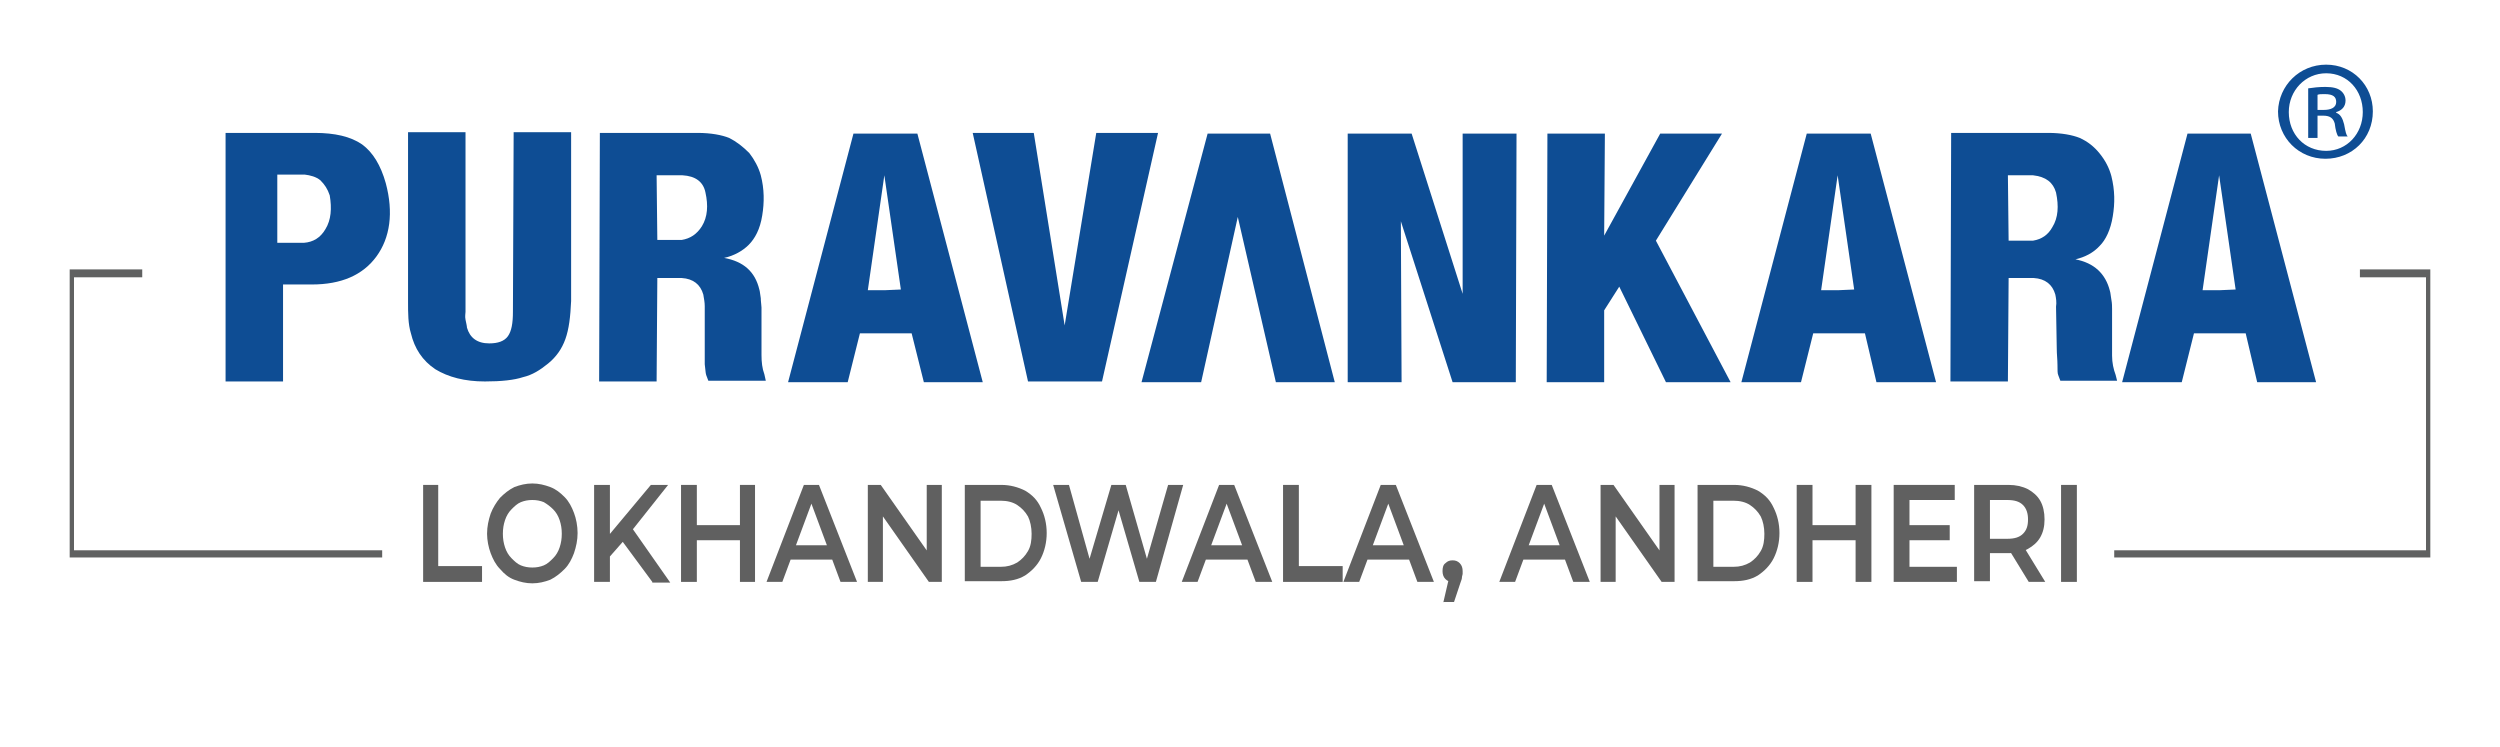 <?xml version="1.0" encoding="utf-8"?>
<!-- Generator: Adobe Illustrator 25.4.1, SVG Export Plug-In . SVG Version: 6.00 Build 0)  -->
<svg version="1.1" id="Layer_1" xmlns="http://www.w3.org/2000/svg" xmlns:xlink="http://www.w3.org/1999/xlink" x="0px" y="0px"
	 viewBox="0 0 348 104" style="enable-background:new 0 0 348 104;" xml:space="preserve">
<style type="text/css">
	.st0{fill:#606161;}
	.st1{fill:#0E4D94;}
	.st2{fill:#606060;}
</style>
<g>
	<g>
		<polygon class="st0" points="53.2,77.6 9.7,77.6 9.7,37.5 19.8,37.5 19.8,38.6 10.3,38.6 10.3,76.6 53.2,76.6 		"/>
	</g>
	<g>
		<polygon class="st0" points="294.3,77.6 338.3,77.6 338.3,37.5 328.5,37.5 328.5,38.6 337.7,38.6 337.7,76.6 294.3,76.6 		"/>
	</g>
</g>
<g>
	<path class="st1" d="M294,49.5V43c0-0.3,0-0.8-0.1-1.3s-0.1-0.9-0.2-1.2c-0.6-2.4-2.2-3.9-4.8-4.4c1.3-0.3,2.5-0.9,3.4-1.9
		c0.8-0.8,1.5-2.2,1.8-4.1c0.3-1.8,0.3-3.6-0.2-5.6c-0.3-1.1-0.8-2.1-1.6-3.1c-0.8-1-1.7-1.7-2.8-2.2c-1-0.4-2.5-0.7-4.4-0.7H283
		h-11.4l-0.1,34.6h8l0.1-14.4h3h0.5c1.6,0.1,2.6,0.9,3,2.3c0.1,0.5,0.2,1.1,0.1,1.7l0.1,5.8c0,0.8,0.1,1.6,0.1,2.3s0,1.2,0.1,1.4
		l0.3,0.8h7.9l-0.2-0.8C294.2,51.4,294,50.5,294,49.5 M285.7,31.6c-0.6,1.1-1.5,1.7-2.7,1.9c-0.2,0-0.5,0-0.7,0h-2.7l-0.1-9.1h2.8
		c0.2,0,0.5,0,0.7,0c1.8,0.2,2.8,1,3.2,2.4C286.6,28.7,286.5,30.3,285.7,31.6"/>
	<path class="st1" d="M256.1,18.6h-0.3h-4.3l-9.1,34.6h8.3l1.7-6.8h3.5h0.3h3.4l1.6,6.8h8.3l-9.1-34.6
		C260.4,18.6,256.1,18.6,256.1,18.6z M255.8,40.4h-2.3l2.3-16l2.3,15.9L255.8,40.4z"/>
	<path class="st1" d="M313.3,18.6h-4.2h-0.3h-4.3l-9.1,34.6h8.3l1.7-6.8h3.5h0.3h3.4l1.6,6.8h8.2L313.3,18.6z M308.9,40.4h-2.3
		l2.3-16l2.3,15.9L308.9,40.4z"/>
	<path class="st1" d="M123.4,18.6h-0.3h-4.3l-9.1,34.6h8.3l1.7-6.8h3.5h0.3h3.4l1.7,6.8h8.2l-9.1-34.6
		C127.7,18.6,123.4,18.6,123.4,18.6z M123.1,40.4h-2.3l2.3-16l2.3,15.9L123.1,40.4z"/>
	<polygon class="st1" points="239.7,18.6 231.1,18.6 223.3,32.8 223.4,18.6 215.4,18.6 215.3,53.2 223.3,53.2 223.3,43.2 
		225.4,39.9 231.9,53.2 240.9,53.2 230.5,33.5 	"/>
	<polygon class="st1" points="203.6,40.9 196.5,18.6 187.6,18.6 187.6,53.2 195.1,53.2 195,30.8 202.2,53.2 211,53.2 211.1,18.6 
		203.6,18.6 	"/>
	<polygon class="st1" points="152.6,18.5 148.2,45.3 143.9,18.5 135.4,18.5 143.1,53.1 153.4,53.1 161.2,18.5 	"/>
	<path class="st1" d="M106,49.4v-6.6c0-0.3-0.1-0.8-0.1-1.3c-0.1-0.5-0.1-0.9-0.2-1.2c-0.6-2.5-2.2-3.9-4.9-4.4
		c1.4-0.3,2.6-1,3.4-1.8c0.9-0.9,1.6-2.2,1.9-4.1c0.3-1.8,0.3-3.7-0.2-5.6c-0.3-1.1-0.9-2.2-1.6-3.1c-0.9-0.9-1.8-1.6-2.8-2.1
		c-1-0.4-2.5-0.7-4.4-0.7H95H83.5l-0.1,34.6h8l0.1-14.4h2.9h0.5c1.6,0.1,2.6,0.9,3,2.3c0.1,0.6,0.2,1.1,0.2,1.6v5.8
		c0,0.9,0,1.6,0,2.3c0.1,0.7,0.1,1.2,0.2,1.5l0.3,0.8h8l-0.2-0.9C106.1,51.3,106,50.4,106,49.4 M97.7,31.5c-0.7,1.1-1.6,1.7-2.8,1.9
		h-0.7h-2.7l-0.1-9h2.8c0.2,0,0.5,0,0.8,0c1.8,0.1,2.9,0.9,3.2,2.4C98.6,28.6,98.5,30.2,97.7,31.5"/>
	<path class="st1" d="M71.4,43.4c0,1.6-0.2,2.7-0.7,3.4s-1.4,1-2.6,1c-1.7,0-2.7-0.8-3.1-2.2c0-0.2-0.1-0.6-0.2-1.1s0-0.8,0-1.1v-25
		h-8V42c0,1.6,0,3.1,0.4,4.4c0.5,2.1,1.6,3.8,3.4,5c1.8,1.1,4.1,1.7,6.9,1.7c2.3,0,4.1-0.2,5.3-0.6c1.3-0.3,2.4-1,3.5-1.9
		s1.9-2,2.4-3.4s0.7-3.1,0.8-5.3V18.4h-8L71.4,43.4z"/>
	<path class="st1" d="M50.4,20.1c-1.6-1.1-3.8-1.6-6.6-1.6h-1.4h-11v34.6h8V39.6h3h1c4.1,0,7.1-1.3,9-3.9c1.9-2.6,2.4-6.1,1.3-10.2
		C53,23,51.9,21.2,50.4,20.1 M45.3,31.9c-0.7,1.2-1.7,1.8-3,1.9H42h-3.4v-9.5h3.6h0.2c0.8,0.1,1.6,0.3,2.2,0.8
		c0.6,0.6,1,1.2,1.3,2.1C46.2,29,46.1,30.6,45.3,31.9"/>
	<polygon class="st1" points="168.1,18.6 158.9,53.2 167.2,53.2 172.3,30.2 177.6,53.2 185.8,53.2 176.8,18.6 	"/>
	<path class="st1" d="M323.8,9c3.7,0,6.5,2.9,6.5,6.5c0,3.8-2.9,6.6-6.6,6.6s-6.6-2.9-6.6-6.6C317.2,11.9,320.1,9,323.8,9L323.8,9z
		 M323.8,10.2c-2.9,0-5.2,2.4-5.2,5.4c0,3.1,2.2,5.4,5.2,5.4c2.9,0,5.1-2.4,5.1-5.4S326.8,10.2,323.8,10.2L323.8,10.2z M322.6,19.2
		h-1.3v-6.9c0.7-0.1,1.4-0.2,2.4-0.2c1.1,0,1.7,0.2,2.1,0.5s0.7,0.8,0.7,1.4c0,0.9-0.6,1.4-1.3,1.6v0.1c0.6,0.2,0.9,0.8,1.1,1.6
		c0.2,1.1,0.3,1.5,0.5,1.7h-1.3c-0.2-0.2-0.4-0.9-0.5-1.8c-0.2-0.7-0.6-1.1-1.6-1.1h-0.8L322.6,19.2L322.6,19.2z M322.6,15.3h0.9
		c0.9,0,1.7-0.3,1.7-1.1c0-0.7-0.4-1.1-1.6-1.1c-0.5,0-0.8,0-1,0.1V15.3z"/>
</g>
<g>
	<path class="st2" d="M58.9,81V67.5H61v11.3h6.1V81H58.9z"/>
	<path class="st2" d="M74.1,81.2c-0.9,0-1.7-0.2-2.5-0.5c-0.8-0.3-1.4-0.8-2-1.5c-0.6-0.6-1-1.4-1.3-2.2c-0.3-0.8-0.5-1.8-0.5-2.7
		c0-1,0.2-1.9,0.5-2.8c0.3-0.8,0.8-1.6,1.3-2.2c0.6-0.6,1.2-1.1,2-1.5c0.8-0.3,1.6-0.5,2.5-0.5c0.9,0,1.7,0.2,2.5,0.5
		c0.8,0.3,1.4,0.8,2,1.4c0.6,0.6,1,1.4,1.3,2.2c0.3,0.8,0.5,1.8,0.5,2.8s-0.2,1.9-0.5,2.8c-0.3,0.8-0.7,1.6-1.3,2.2s-1.2,1.1-2,1.5
		C75.8,81,75,81.2,74.1,81.2z M74.1,79c0.6,0,1.1-0.1,1.6-0.3c0.5-0.2,0.9-0.6,1.3-1s0.7-0.9,0.9-1.5c0.2-0.6,0.3-1.2,0.3-1.9
		s-0.1-1.3-0.3-1.9c-0.2-0.6-0.5-1.1-0.9-1.5c-0.4-0.4-0.8-0.7-1.3-1c-0.5-0.2-1-0.3-1.6-0.3s-1.1,0.1-1.6,0.3
		c-0.5,0.2-0.9,0.6-1.3,1c-0.4,0.4-0.7,0.9-0.9,1.5c-0.2,0.6-0.3,1.2-0.3,1.9c0,0.7,0.1,1.3,0.3,1.9c0.2,0.6,0.5,1.1,0.9,1.5
		c0.4,0.4,0.8,0.8,1.3,1C73,78.9,73.5,79,74.1,79z"/>
	<path class="st2" d="M82.7,81V67.5h2.2V81H82.7z M84.6,77.8l-0.1-3l6.1-7.3H93L88,73.8l-1.2,1.5L84.6,77.8z M90.8,81l-4.5-6.1
		l1.4-1.8l5.6,8H90.8z"/>
	<path class="st2" d="M97,81h-2.2V67.5H97V81z M103.2,75.2h-6.4v-2.1h6.4V75.2z M103,67.5h2.1V81H103V67.5z"/>
	<path class="st2" d="M106.7,81l5.2-13.5h2.1l5.3,13.5H117l-4.5-12.1h0.9L108.9,81H106.7z M109.1,77.9l0.6-2h6.3l0.6,2H109.1z"/>
	<path class="st2" d="M120.8,81V67.5h1.8l7.3,10.4H129V67.5h2.1V81h-1.8l-7.3-10.4h0.9V81H120.8z"/>
	<path class="st2" d="M134.3,81V67.5h5.1c1.2,0,2.3,0.3,3.3,0.8c1,0.6,1.7,1.3,2.2,2.4c0.5,1,0.8,2.2,0.8,3.5s-0.3,2.5-0.8,3.5
		s-1.3,1.8-2.2,2.4c-1,0.6-2.1,0.8-3.3,0.8H134.3z M136.5,78.9h2.8c0.9,0,1.6-0.2,2.3-0.6c0.6-0.4,1.1-0.9,1.5-1.6
		c0.4-0.7,0.5-1.5,0.5-2.4c0-0.9-0.2-1.8-0.5-2.4c-0.4-0.7-0.9-1.2-1.5-1.6c-0.6-0.4-1.4-0.6-2.3-0.6h-2.8V78.9z"/>
	<path class="st2" d="M150.5,81l-3.9-13.5h2.2l3.4,12.2h-1.1l3.6-12.2h2l3.5,12.2h-1.1l3.5-12.2h2.1L160.9,81h-2.3l-3.2-11h0.6
		l-3.2,11H150.5z"/>
	<path class="st2" d="M164.5,81l5.2-13.5h2.1l5.3,13.5h-2.3l-4.5-12.1h0.9L166.7,81H164.5z M166.9,77.9l0.6-2h6.3l0.6,2H166.9z"/>
	<path class="st2" d="M178.6,81V67.5h2.2v11.3h6.1V81H178.6z"/>
	<path class="st2" d="M187,81l5.2-13.5h2.1l5.3,13.5h-2.3l-4.5-12.1h0.9L189.2,81H187z M189.4,77.9l0.6-2h6.3l0.6,2H189.4z"/>
	<path class="st2" d="M200.9,83.9l1-4.3l0.3,1.4c-0.4,0-0.7-0.1-1-0.4c-0.3-0.3-0.4-0.7-0.4-1.1c0-0.5,0.1-0.9,0.4-1.1
		c0.3-0.3,0.6-0.4,1-0.4c0.4,0,0.7,0.1,1,0.4s0.4,0.7,0.4,1.1c0,0.1,0,0.3,0,0.4c0,0.1-0.1,0.3-0.1,0.5s-0.1,0.4-0.2,0.7l-0.9,2.7
		H200.9z"/>
	<path class="st2" d="M208.7,81l5.2-13.5h2.1l5.3,13.5h-2.3l-4.5-12.1h0.9L210.9,81H208.7z M211.1,77.9l0.6-2h6.3l0.6,2H211.1z"/>
	<path class="st2" d="M222.8,81V67.5h1.8l7.3,10.4H231V67.5h2.1V81h-1.8l-7.3-10.4h0.9V81H222.8z"/>
	<path class="st2" d="M236.3,81V67.5h5.1c1.2,0,2.3,0.3,3.3,0.8c1,0.6,1.7,1.3,2.2,2.4c0.5,1,0.8,2.2,0.8,3.5s-0.3,2.5-0.8,3.5
		s-1.3,1.8-2.2,2.4c-1,0.6-2.1,0.8-3.3,0.8H236.3z M238.5,78.9h2.8c0.9,0,1.6-0.2,2.3-0.6c0.6-0.4,1.1-0.9,1.5-1.6
		c0.4-0.7,0.5-1.5,0.5-2.4c0-0.9-0.2-1.8-0.5-2.4c-0.4-0.7-0.9-1.2-1.5-1.6c-0.6-0.4-1.4-0.6-2.3-0.6h-2.8V78.9z"/>
	<path class="st2" d="M252.3,81h-2.2V67.5h2.2V81z M258.5,75.2h-6.4v-2.1h6.4V75.2z M258.3,67.5h2.2V81h-2.2V67.5z"/>
	<path class="st2" d="M265.8,78.9h6.6V81h-8.8V67.5h8.5v2.1h-6.3V78.9z M265.6,73.1h5.8v2.1h-5.8V73.1z"/>
	<path class="st2" d="M274.8,81V67.5h4.8c1,0,1.9,0.2,2.7,0.6c0.7,0.4,1.3,0.9,1.7,1.6s0.6,1.6,0.6,2.6c0,1-0.2,1.8-0.6,2.5
		s-1,1.2-1.7,1.6c-0.7,0.4-1.6,0.6-2.7,0.6H276l1-1.1v5H274.8z M276.9,76.2l-1-1.2h3.5c1,0,1.7-0.2,2.2-0.7c0.5-0.5,0.7-1.1,0.7-2
		c0-0.8-0.2-1.5-0.7-2s-1.2-0.7-2.2-0.7H276l1-1.2V76.2z M282.4,81l-3-4.9h2.3l3,4.9H282.4z"/>
	<path class="st2" d="M286.9,81V67.5h2.2V81H286.9z"/>
</g>
</svg>
